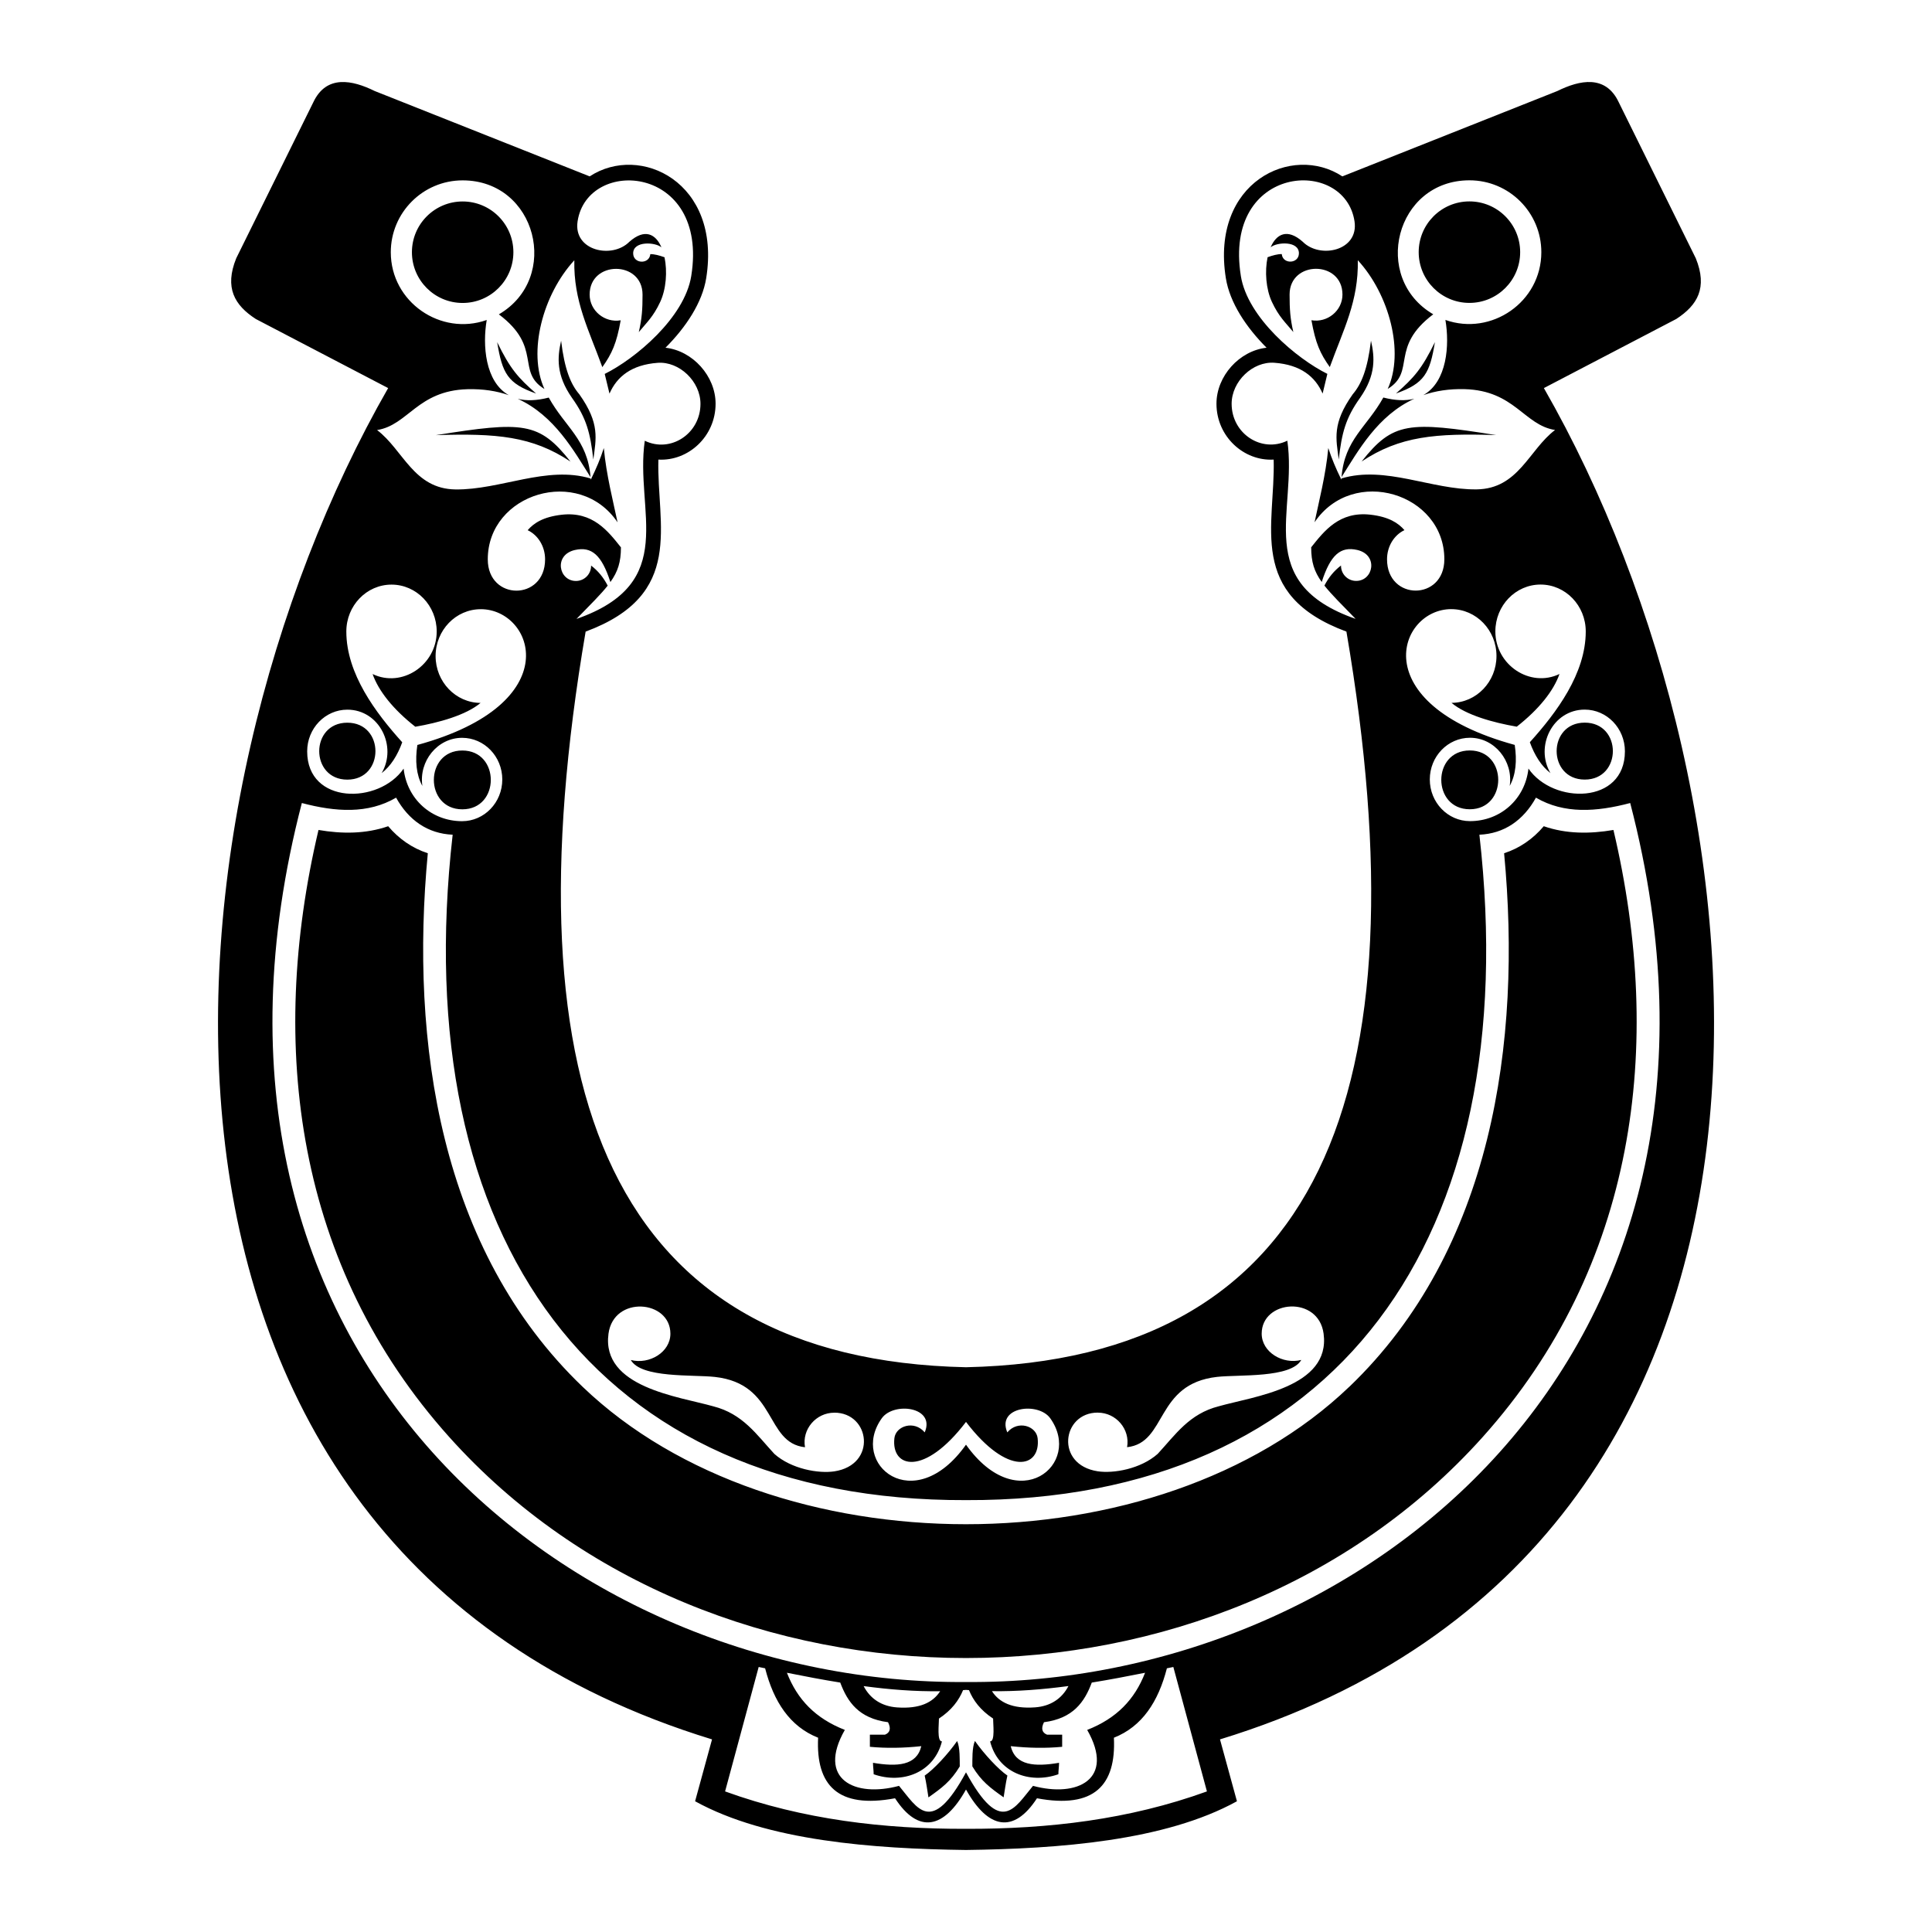 <?xml version="1.0" encoding="UTF-8"?>
<!-- Uploaded to: ICON Repo, www.svgrepo.com, Generator: ICON Repo Mixer Tools -->
<svg fill="#000000" width="800px" height="800px" version="1.1" viewBox="144 144 512 512" xmlns="http://www.w3.org/2000/svg">
 <path d="m400 520.82c-11.066 14.543-19.879 12.246-18.977 4.312 0.367-3.254 5.262-4.844 8.035-1.535 2.914-6.789-8.223-8.164-11.379-3.738-8.684 12.156 8.539 26.422 22.32 6.996 13.789 19.422 31.008 5.16 22.328-6.996-3.16-4.426-14.293-3.051-11.379 3.738 2.773-3.309 7.66-1.719 8.035 1.535 0.906 7.934-7.91 10.23-18.98-4.312zm101.57-9.293c37.895-36.305 45.773-91.324 41.035-141.41 4.137-1.34 7.672-3.809 10.508-7.16 5.949 2.066 12.211 2.059 18.465 0.992 13.543 57.395 5.91 115.65-34.676 160.91-69.98 78.047-203.84 78.047-273.82 0-40.59-45.266-48.219-103.52-34.676-160.91 6.25 1.066 12.516 1.07 18.465-0.992 2.84 3.352 6.371 5.82 10.504 7.16-4.731 50.09 3.148 105.11 41.039 141.41 50.668 48.543 152.48 48.543 203.14 0zm-101.57 30.02c-98.012 0.344-148.24-69.016-136.04-176.34-6.562-0.281-11.664-3.809-14.988-9.82-7.461 4.367-16.023 3.789-24.98 1.422-38.352 147.38 72 233.82 176.01 232.94 104.02 0.879 214.37-85.559 176.02-232.94-8.957 2.367-17.52 2.945-24.98-1.422-3.328 6.012-8.426 9.539-14.988 9.82 12.199 107.32-38.031 176.68-136.05 176.34zm0 50.293-0.773 0.059c-1.137 2.738-3.016 5.301-6.398 7.539 0.031 1.293-0.594 6.094 0.797 6.047-2.059 8.195-10.391 11.418-18.094 8.711 0-0.922-0.18-2.113-0.18-3.035 6.356 1.078 11.586 0.781 12.801-4.41-4.719 0.5-9.188 0.59-13.625 0.168v-3.207h3.992c1.375-0.547 1.648-1.652 0.82-3.309-7.719-1-10.746-5.356-12.664-10.504-4.684-0.754-9.395-1.652-14.133-2.602 2.762 7.106 7.562 12.098 15.348 15.148-7.469 13.074 2.594 18 14.359 14.824 4.852 5.789 8.48 13.484 17.75-3.582 9.27 17.066 12.906 9.371 17.758 3.582 11.766 3.176 21.828-1.75 14.359-14.824 7.777-3.051 12.586-8.047 15.34-15.148-4.731 0.945-9.445 1.844-14.125 2.602-1.918 5.148-4.949 9.504-12.668 10.504-0.82 1.652-0.547 2.762 0.828 3.309h3.992v3.207c-4.438 0.422-8.914 0.332-13.625-0.168 1.215 5.188 6.445 5.488 12.801 4.41 0 0.922-0.18 2.113-0.18 3.035-7.711 2.707-16.043-0.52-18.094-8.711 1.387 0.047 0.77-4.754 0.797-6.047-3.387-2.238-5.266-4.801-6.398-7.539l-0.781-0.059zm0 26.402c-5.844 10.484-12.621 11.816-18.805 2.32-15.188 2.844-20.992-3.465-20.387-16.047-7.523-2.977-11.77-9.586-14.043-18.395l-1.707-0.352-8.902 32.977c20.684 7.492 42.082 9.973 63.844 9.914 21.766 0.059 43.164-2.422 63.848-9.914l-8.902-32.977-1.707 0.352c-2.273 8.809-6.523 15.418-14.043 18.395 0.605 12.586-5.207 18.895-20.387 16.047-6.184 9.496-12.961 8.164-18.809-2.32zm0 16.023c-24.449-0.309-52.727-2.387-71.793-12.914l4.488-16.395c-166.95-51.176-148.46-248.87-85.832-358.11l-35.074-18.309c-5.641-3.652-8.348-8.277-5.188-16.086l20.43-41.355c3.465-7.348 10.348-5.898 16.262-2.977l56.977 22.625c13.359-8.781 34.941 1.535 30.883 26.961-1.035 6.492-5.379 13.027-10.793 18.445 7.211 0.797 13.277 7.523 13.277 14.836 0 8.676-7.223 15.262-15.16 14.812-0.469 17.422 7.184 35.762-19.281 45.586-20.922 122.56 6.992 192.9 100.81 194.95 93.824-2.055 121.74-72.387 100.81-194.95-26.469-9.824-18.809-28.164-19.281-45.586-7.938 0.453-15.16-6.137-15.16-14.812 0-7.312 6.062-14.039 13.277-14.836-5.414-5.422-9.758-11.953-10.793-18.445-4.059-25.426 17.523-35.746 30.879-26.961l56.98-22.625c5.91-2.922 12.801-4.375 16.262 2.977l20.422 41.355c3.164 7.809 0.457 12.43-5.184 16.086l-35.074 18.309c62.637 109.24 81.125 306.93-85.836 358.11l4.492 16.395c-19.066 10.527-47.344 12.602-71.801 12.914zm133.41-436.89c-7.426 0-13.441 6.023-13.441 13.449 0 7.426 6.016 13.449 13.441 13.449s13.449-6.023 13.449-13.449c0-7.426-6.023-13.449-13.449-13.449zm-126.53 394.8c6.66 0.094 13.426-0.441 20.27-1.355-1.75 3.363-4.777 5.356-8.855 5.648-6.027 0.43-9.516-1.32-11.414-4.289zm4.09 22.363c-0.434 1.902-0.715 4.082-1 5.777-3.57-2.539-5.887-4.227-8.289-8.207 0.02-1.742-0.102-4.992 0.684-6.734 2.445 3.481 6.242 7.562 8.605 9.164zm23.949-96.184c-9.516 0-11.371 13.824 0 15.555 4.148 0.629 11.355-0.602 15.883-4.617 4.719-5.102 8.359-10.633 16.199-12.621 9.168-2.606 29.676-5 27.766-19.242-1.367-10.199-16.406-8.984-16.406 0 0 4.914 5.582 8.23 10.492 6.969-2.754 4.856-16.43 3.844-22.285 4.488-16.535 1.828-13.203 17.473-23.879 18.633 0.855-4.742-2.902-9.156-7.766-9.156zm93.691-212.93c-13.988 0-23.312 25.012 16.809 35.984 0.625 4.16 0.305 7.91-1.328 10.859 0.977-6.562-3.988-12.754-10.527-12.754-5.887 0-10.652 4.945-10.652 11.043 0 6.106 4.766 11.051 10.652 11.051 8.051 0 14.598-5.801 15.496-13.93 6.512 9.504 25.559 9.582 25.559-4.574 0-6.098-4.766-11.051-10.652-11.051-8.508 0-13.258 9.766-9.082 16.816-2.398-1.832-4.188-4.676-5.461-8.172 7.059-7.836 14.816-18.172 14.816-29.359 0-6.859-5.367-12.426-11.977-12.426-6.609 0-11.977 5.562-11.977 12.426 0 8.895 9.195 15.012 16.996 11.277-1.57 4.457-5.41 9.32-11.324 13.961-6.148-1.055-13.395-3.039-17.293-6.312 6.586-0.031 11.918-5.582 11.918-12.418 0-6.859-5.363-12.418-11.973-12.418zm4.891 37.453c-10.062 0-10.062 15.586 0 15.586s10.062-15.586 0-15.586zm30.473-7.371c-9.93 0-9.93 15.09 0 15.09 9.938 0 9.938-15.09 0-15.09zm-91.145-118.41c1.773 11.129 14.887 21.992 22.934 25.984l-1.254 5.219c-1.965-4.5-5.832-7.652-12.789-8.164-5.711-0.418-11.324 4.914-11.324 10.871 0 7.922 7.938 13.098 14.758 9.781 2.691 18.727-9.312 37.637 18.094 47.219-3.738-3.844-6.414-6.481-8.266-8.82 1.117-2.18 2.582-3.949 4.398-5.32-0.031 2.254 1.773 4.082 4.016 4.082 4.582 0 5.949-6.914 0.27-8.207-4.41-1.004-7.094 1.309-9.395 8.496-2-2.785-2.789-5.297-2.797-9.195 3.465-4.352 7.492-9.582 15.715-8.645 4.844 0.555 7.367 2.195 9.004 4.094-2.715 1.281-4.617 4.254-4.617 7.723 0 11.066 15.188 11.066 15.188 0 0-17.523-24.207-24.91-34.395-9.805 1.125-5.363 3.004-12.664 3.641-19.691 0.91 2.867 2.082 5.57 3.297 8.047l-0.066 0.105 0.105-0.035 0.133 0.273 0.02-0.316c11.652-3.5 23.891 3.047 35.824 2.898 11.105-0.145 13.852-10.496 20.781-15.738-8.234-1.293-10.688-10.449-23.934-10.824-4.176-0.113-7.797 0.48-10.973 1.578 6.32-3.578 6.981-13.305 5.848-19.922 12.168 4.32 25.422-4.738 25.422-17.953 0-10.516-8.527-19.047-19.047-19.047-19.605 0-26.074 25.871-9.594 35.508-11.664 8.789-4.481 15.113-12.074 19.781 4.481-9.801 0.41-25.059-7.922-34.113 0.219 10.859-3.797 18.316-7.422 28.32-2.566-3.617-3.777-6.297-4.867-12.414 4.219 0.73 8.223-2.523 8.223-6.809 0-9.098-14.012-9.098-14.012 0 0 3.914 0.156 6.297 0.992 9.938-2.035-2.477-3.82-4.012-5.684-8.004-1.578-3.391-1.918-8.086-1.137-11.828 1.375-0.492 2.664-0.844 3.754-0.828 0.262 2.777 4.547 2.606 4.547-0.215 0-3.332-5.848-3-7.496-1.582 1.512-3.523 4.41-5.102 8.504-1.477 4.559 4.613 14.91 2.414 13.727-5.41-2.613-17.195-34.84-15.074-30.129 14.441zm32.008 49.211c8.324-10.531 12.508-10.691 35.66-7.004-16.02-0.512-25.512 0.25-35.66 7.004zm9.109-18.031c4.812-4.207 6.887-6.582 10.324-13.613-1.355 8.281-2.773 10.953-10.324 13.613zm-6.621-13.988c1 4.422 1.352 9.051-2.879 15.125-3.875 5.414-4.863 9.355-5.664 16.363-0.707-5.504-1.816-9.504 3.707-17.293 2.289-2.66 3.922-6.606 4.836-14.199zm-7.801 36.145c4.391-6.938 9.543-16.316 19.285-20.766-2.32 0.602-5.074 0.488-8.211-0.32-4.375 7.879-10.281 11.094-11.074 21.09zm-232.92-73.043c7.426 0 13.449 6.023 13.449 13.449s-6.023 13.449-13.449 13.449c-7.422 0-13.441-6.023-13.441-13.449s6.023-13.449 13.441-13.449zm126.54 394.8c-6.66 0.094-13.43-0.441-20.273-1.355 1.75 3.363 4.785 5.356 8.859 5.648 6.027 0.43 9.516-1.32 11.414-4.289zm-4.094 22.363c0.441 1.902 0.719 4.082 1 5.777 3.578-2.539 5.891-4.227 8.297-8.207-0.02-1.742 0.094-4.992-0.691-6.734-2.441 3.481-6.234 7.562-8.605 9.164zm-23.945-96.184c9.516 0 11.367 13.824 0 15.555-4.148 0.629-11.359-0.602-15.883-4.617-4.719-5.102-8.359-10.633-16.199-12.621-9.168-2.606-29.676-5-27.766-19.242 1.363-10.199 16.406-8.984 16.406 0 0 4.914-5.582 8.23-10.492 6.969 2.75 4.856 16.43 3.844 22.277 4.488 16.543 1.828 13.211 17.473 23.887 18.633-0.855-4.742 2.902-9.156 7.766-9.156zm-93.691-212.93c13.988 0 23.309 25.012-16.809 35.984-0.625 4.16-0.305 7.91 1.328 10.859-0.977-6.562 3.988-12.754 10.527-12.754 5.879 0 10.652 4.945 10.652 11.043 0 6.106-4.773 11.051-10.652 11.051-8.051 0-14.598-5.801-15.496-13.93-6.516 9.504-25.559 9.582-25.559-4.574 0-6.098 4.766-11.051 10.645-11.051 8.508 0 13.266 9.766 9.086 16.816 2.398-1.832 4.188-4.676 5.461-8.172-7.059-7.836-14.816-18.172-14.816-29.359 0-6.859 5.363-12.426 11.977-12.426 6.609 0 11.973 5.562 11.973 12.426 0 8.895-9.195 15.012-16.988 11.277 1.566 4.457 5.41 9.32 11.316 13.961 6.148-1.055 13.402-3.039 17.297-6.312-6.586-0.031-11.918-5.582-11.918-12.418 0-6.859 5.363-12.418 11.973-12.418zm-4.891 37.453c10.062 0 10.062 15.586 0 15.586s-10.062-15.586 0-15.586zm-30.48-7.371c9.938 0 9.938 15.09 0 15.09-9.93 0-9.93-15.09 0-15.09zm91.152-118.41c-1.773 11.129-14.887 21.992-22.938 25.984l1.262 5.219c1.965-4.5 5.832-7.652 12.789-8.164 5.707-0.418 11.324 4.914 11.324 10.871 0 7.922-7.938 13.098-14.758 9.781-2.691 18.727 9.312 37.637-18.094 47.219 3.738-3.844 6.414-6.481 8.266-8.82-1.117-2.18-2.582-3.949-4.398-5.32 0.031 2.254-1.773 4.082-4.016 4.082-4.582 0-5.949-6.914-0.273-8.207 4.414-1.004 7.098 1.309 9.402 8.496 1.992-2.785 2.789-5.297 2.797-9.195-3.465-4.352-7.492-9.582-15.715-8.645-4.844 0.555-7.367 2.195-9.004 4.094 2.715 1.281 4.617 4.254 4.617 7.723 0 11.066-15.188 11.066-15.188 0 0-17.523 24.199-24.91 34.395-9.805-1.125-5.363-3.004-12.664-3.641-19.691-0.91 2.867-2.082 5.57-3.301 8.047l0.07 0.105-0.105-0.035-0.133 0.273-0.02-0.316c-11.652-3.5-23.898 3.047-35.824 2.898-11.109-0.145-13.852-10.496-20.781-15.738 8.234-1.293 10.688-10.449 23.934-10.824 4.176-0.113 7.797 0.48 10.969 1.578-6.312-3.578-6.981-13.305-5.844-19.922-12.168 4.32-25.422-4.738-25.422-17.953 0-10.516 8.527-19.047 19.043-19.047 19.605 0 26.082 25.871 9.598 35.508 11.664 8.789 4.481 15.113 12.074 19.781-4.481-9.801-0.418-25.059 7.922-34.113-0.219 10.859 3.797 18.316 7.422 28.32 2.566-3.617 3.777-6.297 4.867-12.414-4.219 0.73-8.23-2.523-8.23-6.809 0-9.098 14.02-9.098 14.02 0 0 3.914-0.156 6.297-0.992 9.938 2.027-2.477 3.82-4.012 5.676-8.004 1.582-3.391 1.918-8.086 1.141-11.828-1.375-0.492-2.664-0.844-3.762-0.828-0.262 2.777-4.547 2.606-4.547-0.215 0-3.332 5.848-3 7.496-1.582-1.504-3.523-4.402-5.102-8.504-1.477-4.551 4.613-14.906 2.414-13.723-5.41 2.606-17.195 34.84-15.074 30.129 14.441zm-32.008 49.211c-8.332-10.531-12.508-10.691-35.668-7.004 16.02-0.512 25.516 0.25 35.668 7.004zm-9.109-18.031c-4.812-4.207-6.887-6.582-10.324-13.613 1.355 8.281 2.773 10.953 10.324 13.613zm6.621-13.988c-1.004 4.422-1.352 9.051 2.879 15.125 3.875 5.414 4.863 9.355 5.66 16.363 0.707-5.504 1.82-9.504-3.703-17.293-2.289-2.66-3.922-6.606-4.836-14.199zm7.801 36.145c-4.391-6.938-9.551-16.316-19.293-20.766 2.328 0.602 5.074 0.488 8.219-0.32 4.375 7.879 10.281 11.094 11.074 21.09z" fill-rule="evenodd"/>
</svg>